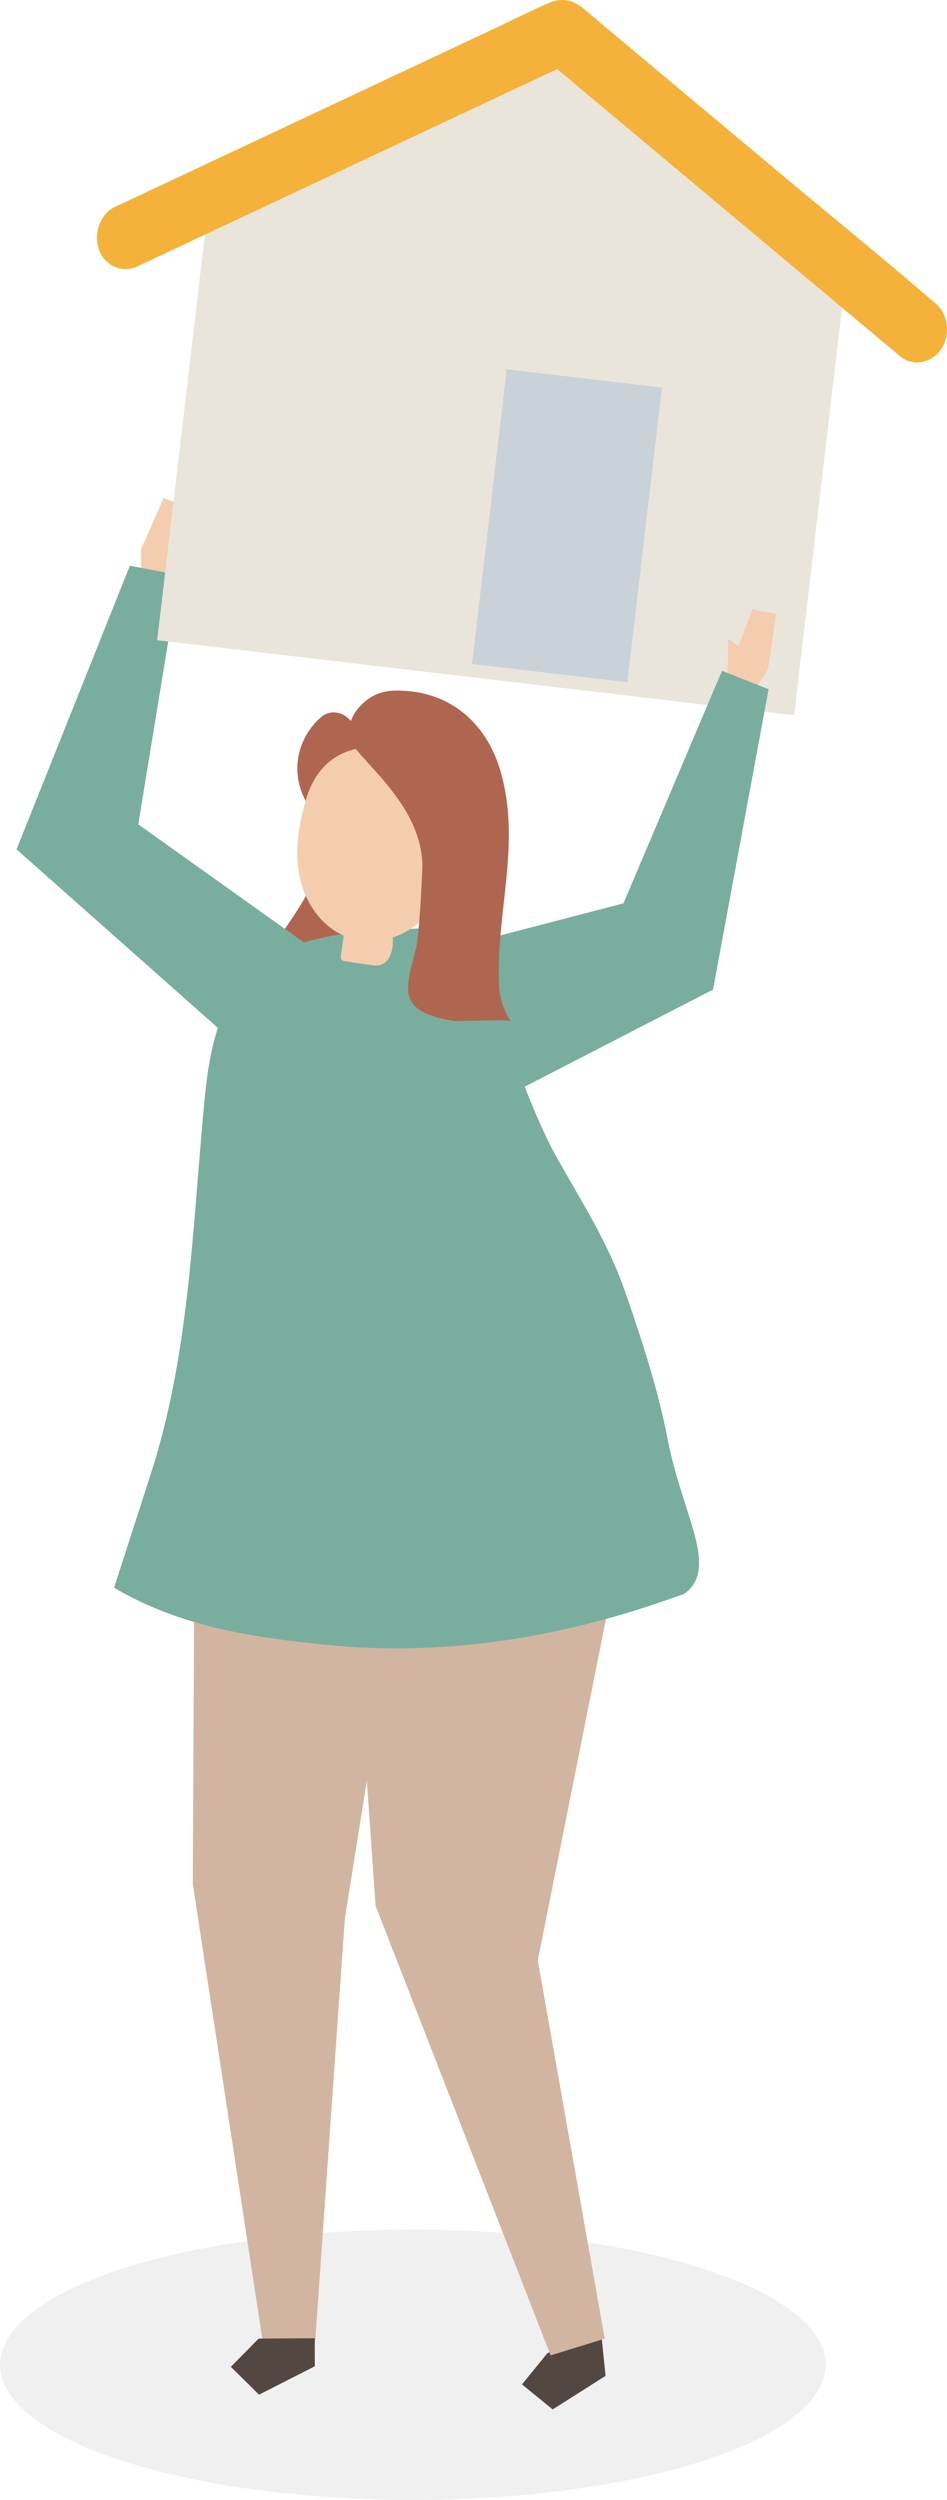 <?xml version="1.0" encoding="UTF-8"?><svg id="_レイヤー_2" xmlns="http://www.w3.org/2000/svg" width="93.219" height="245.829" viewBox="0 0 93.219 245.829"><defs><style>.cls-1{fill:#d2b5a1;}.cls-2{fill:#534741;}.cls-3{fill:#f5b23b;}.cls-4{fill:#f4cdaf;}.cls-5{opacity:.06;}.cls-6{fill:#af6650;}.cls-7{fill:#cad2d9;}.cls-8{fill:#eae5da;}.cls-9{fill:#79ae9f;}</style></defs><g id="text"><ellipse class="cls-5" cx="40.64" cy="232.539" rx="40.64" ry="13.29"/><polygon class="cls-4" points="13.871 54.033 16.108 48.974 18.312 49.836 17.547 53.64 18.779 53.564 16.336 57.66 13.924 57.073 13.871 54.033"/><path class="cls-6" d="M30.843,86.447c-.492,2.154-5.701,8.835-5.701,8.835l7.885,4.383,4.271-11.245-6.455-1.973Z"/><polygon class="cls-9" points="30.558 93.137 13.614 81.061 17.628 56.55 12.782 55.63 1.629 83.519 25.637 104.792 30.558 93.137"/><polygon class="cls-8" points="15.474 62.954 78.173 70.331 83.277 26.945 53.947 6.097 20.578 19.568 15.474 62.954"/><path class="cls-3" d="M11.292,20.361c4.735-2.224,9.47-4.447,14.205-6.671,7.657-3.596,15.313-7.192,22.97-10.788,1.85-.869,3.688-1.797,5.558-2.61,1.184-.515,2.302-.34,3.29.459.631.51,1.248,1.044,1.871,1.565,6.016,5.033,12.032,10.065,18.048,15.098,4.881,4.083,9.83,8.082,14.649,12.254.08.069.162.135.243.203,1.224,1.024,1.458,3.086.508,4.48-.954,1.398-2.798,1.713-4.027.685-3.959-3.312-7.918-6.624-11.877-9.935-6.28-5.253-12.56-10.507-18.84-15.761-1.015-.849-2.031-1.699-3.046-2.548-4.292,2.016-8.585,4.032-12.877,6.048-7.717,3.624-15.433,7.248-23.15,10.872-1.766.83-3.533,1.659-5.299,2.489-1.442.677-3.148,0-3.758-1.601-.593-1.555.087-3.56,1.534-4.24Z"/><rect class="cls-7" x="48.116" y="37.109" width="15.393" height="29.181" transform="translate(105.203 109.567) rotate(-173.29)"/><polygon class="cls-4" points="75.59 65.843 76.4 60.37 74.076 59.922 72.692 63.547 71.691 62.825 71.568 67.592 73.921 68.384 75.59 65.843"/><polygon class="cls-9" points="40.438 94.277 61.372 88.83 71.069 65.964 75.657 67.774 70.192 97.309 46.077 109.731 40.438 94.277"/><polygon class="cls-2" points="59.329 230.89 59.608 233.632 54.403 236.931 51.382 234.468 53.845 231.447 59.051 228.148 59.329 230.89"/><polygon class="cls-1" points="59.531 147.241 60.377 155.568 52.941 192.784 59.526 229.977 54.198 231.617 36.969 187.396 36.024 173.877 38.357 145.872 59.531 147.241"/><polygon class="cls-1" points="19.147 150.076 18.976 185.257 25.91 230.571 31.007 230.537 33.946 188.663 40.64 146.764 19.147 150.076"/><polygon class="cls-2" points="30.992 232.686 25.498 235.479 22.724 232.742 25.461 229.967 30.974 229.93 30.992 232.686"/><path class="cls-9" d="M14.851,144.913c3.677-11.391,4.069-23.353,5.139-35.219.317-3.501.654-7.08,2.111-10.279,1.673-3.674,4.44-5.612,7.663-6.672,4.102-1.348,8.944-1.271,13.209-1.531,4.047-.128,7.628,15.087,11.756,22.462,2.53,4.52,5.137,8.517,6.844,13.448,1.638,4.732,3.211,9.547,4.164,14.47,1.439,7.433,5.118,12.623,1.604,15.152-.322.107-.632.212-.927.318-5.765,2.065-11.729,3.593-17.803,4.395-5.388.711-10.86.841-16.27.307-7.406-.73-14.581-1.776-21.11-5.638,1.207-3.738,2.413-7.476,3.62-11.214Z"/><path class="cls-6" d="M36.786,74.115c-2.845.778-5.085,3.411-5.397,6.344-1.555-1.449-2.349-3.672-2.062-5.778.219-1.608,1.063-3.115,2.29-4.174.71-.613,1.777-.597,2.5,0,1.148.949,2.02,2.233,2.457,3.657l.212-.05Z"/><path class="cls-4" d="M44.954,79.889c-2.306-6.961-12.464-9.385-14.825-1.295-.71,2.431-1.137,5.01-.654,7.496.483,2.486,2.002,4.872,4.32,5.891.013.006.027.011.04.016-.091.645-.181,1.29-.272,1.936-.019.139-.036.292.042.408.089.132.265.167.423.191.77.115,1.54.23,2.311.345.382.057.779.113,1.147-.005.805-.258,1.139-1.222,1.175-2.066.008-.202.006-.406.003-.61,4.558-1.561,7.798-7.756,6.291-12.306Z"/><path class="cls-6" d="M44.749,100.391c-.074-.004-.134-.01-.177-.017-1.368-.235-3.564-.677-4.2-2.119-.651-1.477.506-4.157.697-5.693.29-2.334.387-4.687.499-7.034.101-2.116-.655-4.201-1.762-6.008-1.107-1.806-2.555-3.375-3.981-4.941-.593-.652-1.207-1.348-1.388-2.211-.2-.954.181-1.96.81-2.705.968-1.145,2.117-1.715,3.578-1.75,5.131-.122,8.988,2.913,10.444,7.924,2.086,7.18-.52,14.032-.132,21.177.066,1.22.47,2.42,1.154,3.432-.182-.269-4.435.008-5.541-.055Z"/></g></svg>